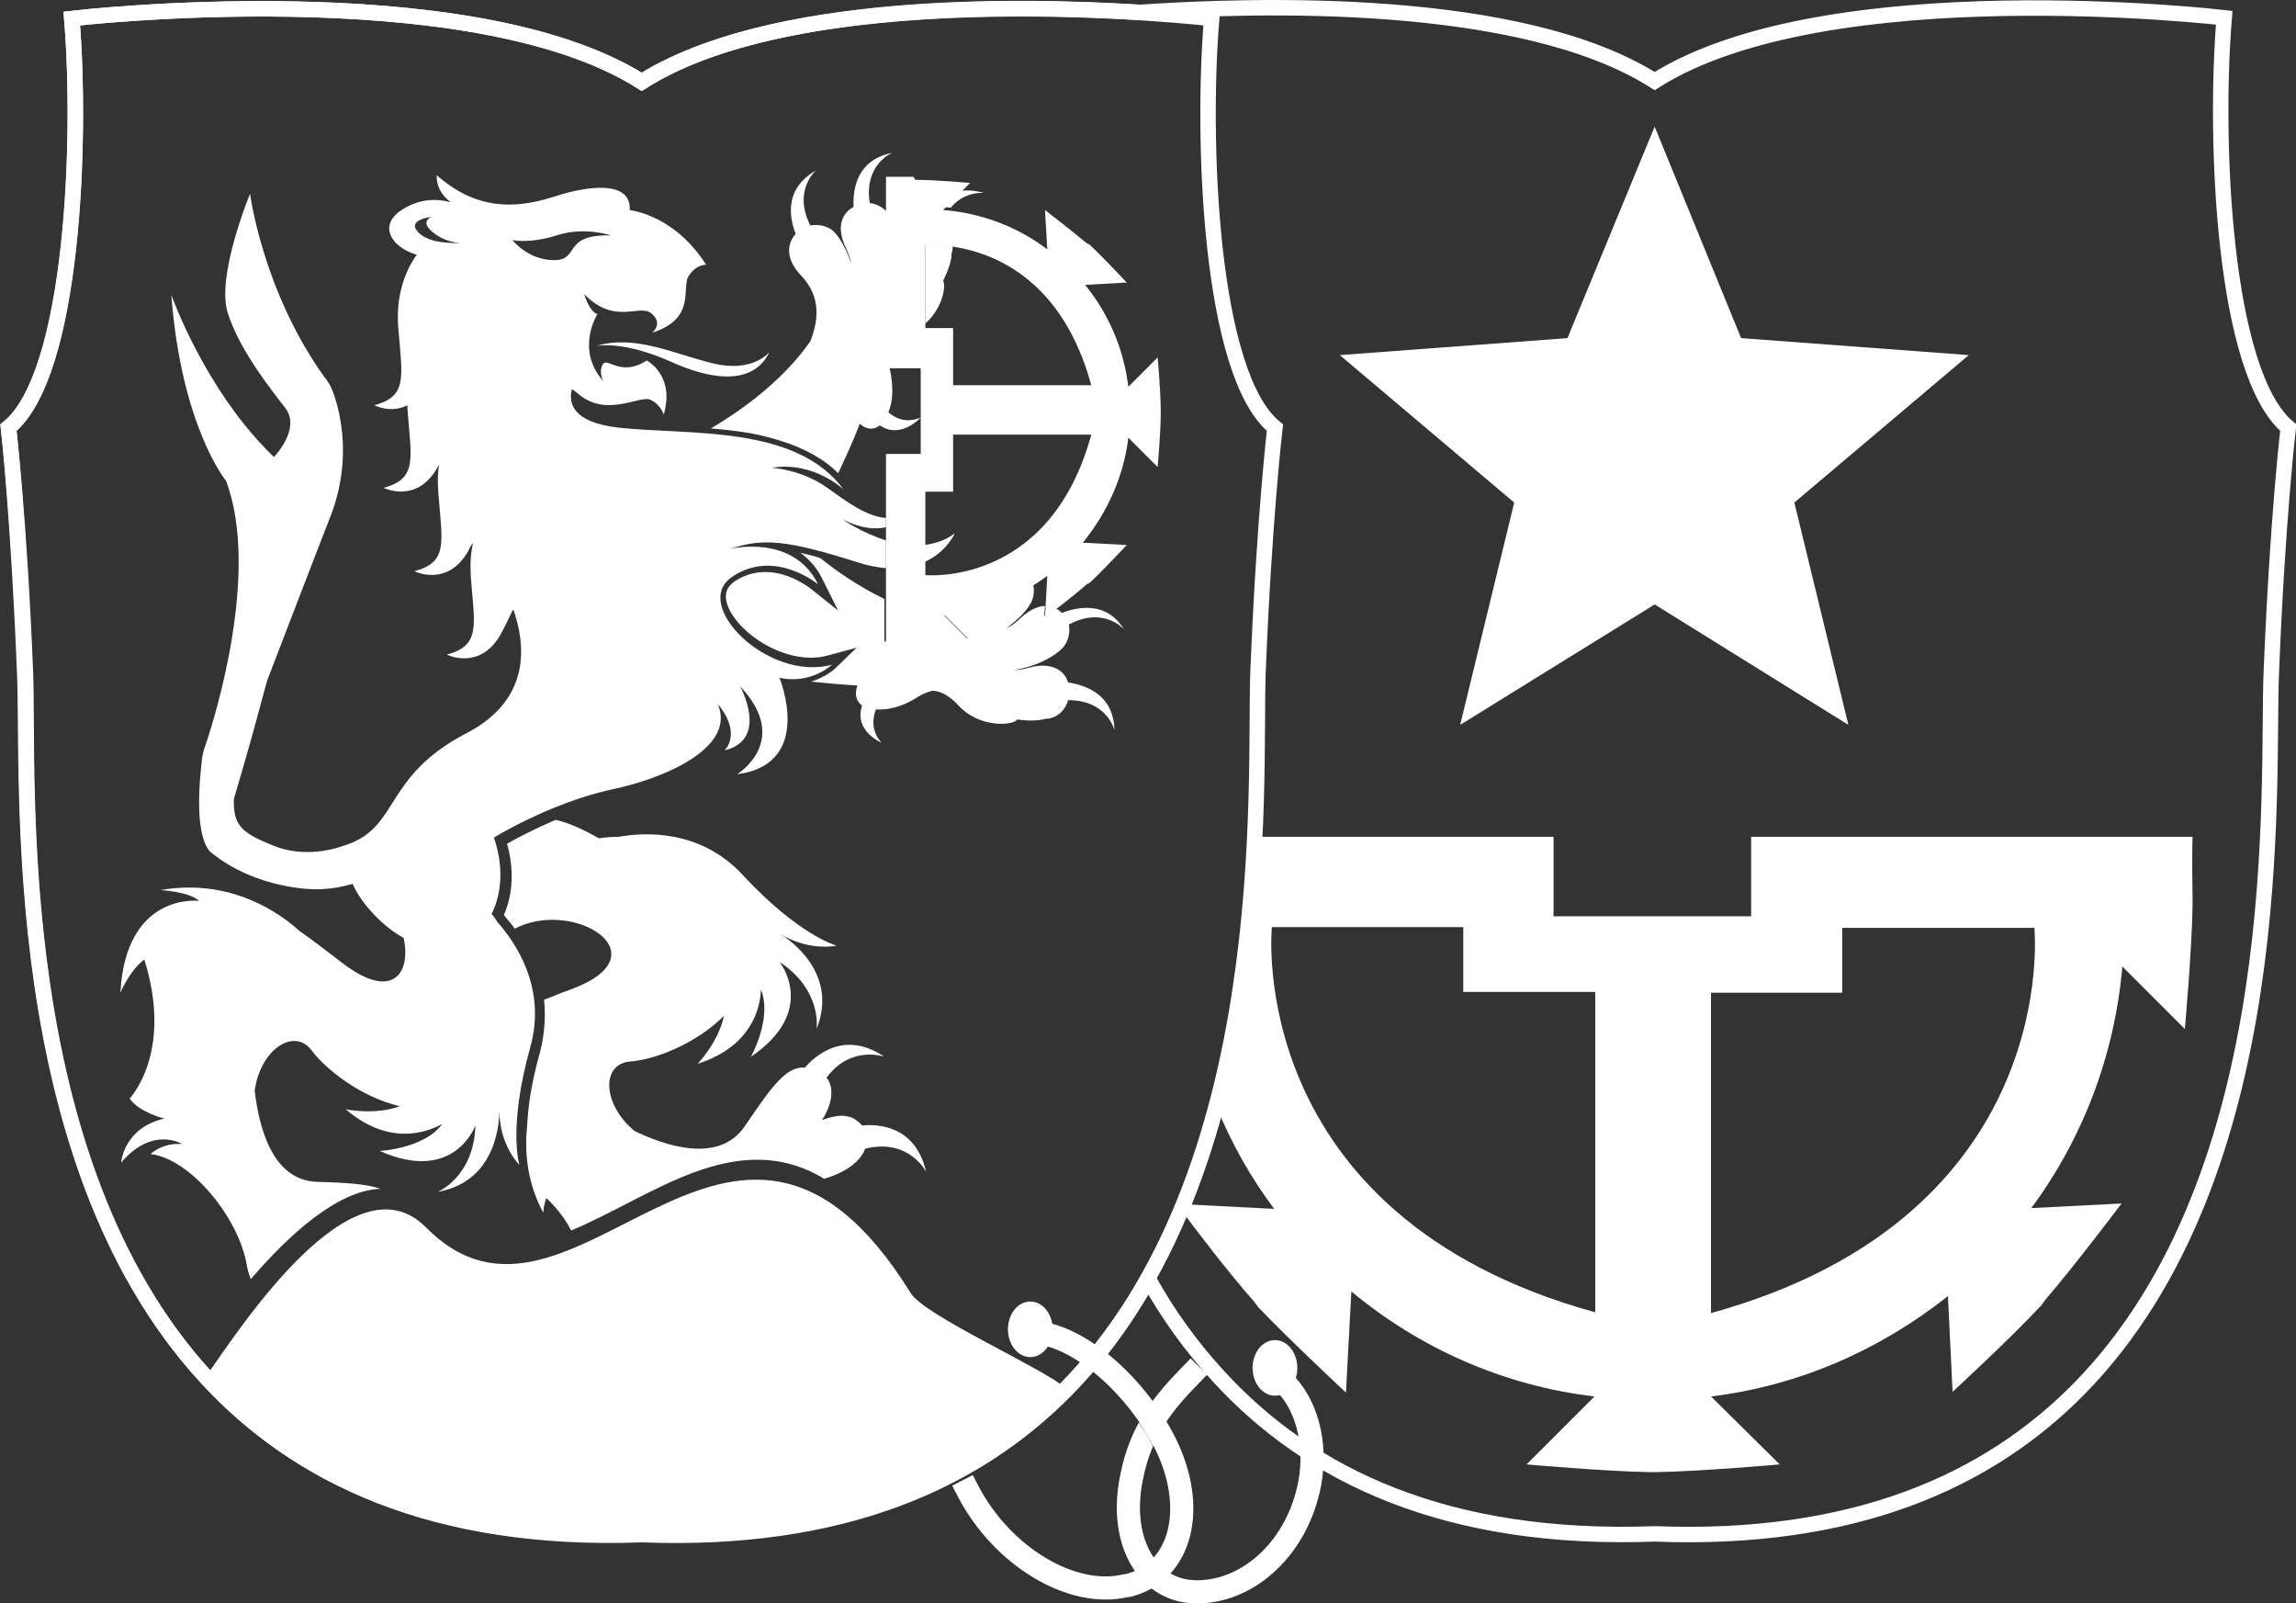 <?xml version="1.0" encoding="utf-8"?>
<!-- Generator: Adobe Illustrator 27.9.0, SVG Export Plug-In . SVG Version: 6.00 Build 0)  -->
<svg version="1.1" id="Ebene_1" xmlns="http://www.w3.org/2000/svg" xmlns:xlink="http://www.w3.org/1999/xlink" x="0px" y="0px"
	 viewBox="0 0 297.5 207.7" style="enable-background:new 0 0 297.5 207.7;" xml:space="preserve">
<rect x="0" y="0" width="297.5" height="207.7" fill="#333333" stroke="none"/>
<style type="text/css">
	.st0{display:none;}
	
		.st1{clip-path:url(#SVGID_00000092444646331662603650000017998037831676593596_);fill:none;stroke:#000000;stroke-width:19;stroke-linecap:square;stroke-linejoin:round;}
	.st2{fill:none;stroke:#000000;stroke-width:19;stroke-linecap:square;stroke-linejoin:round;stroke-miterlimit:4.893;}
	
		.st3{clip-path:url(#SVGID_00000173868416166102691500000002316086107176384684_);fill:none;stroke:#000000;stroke-width:19;stroke-linecap:square;stroke-linejoin:round;}
	.st4{fill:none;stroke:#000000;stroke-width:10;stroke-miterlimit:10;}
	.st5{opacity:0;}
	.st6{fill:none;stroke:#FFFFFF;stroke-width:5;}
	.st7{fill:#FFFFFF;}
	
		.st8{clip-path:url(#SVGID_00000048482809445035839560000002920741546861948321_);fill:none;stroke:#FFFFFF;stroke-width:3;stroke-linecap:square;stroke-linejoin:round;}
	.st9{fill:none;stroke:#FFFFFF;stroke-width:3;stroke-linecap:square;stroke-linejoin:round;stroke-miterlimit:4.893;}
	
		.st10{clip-path:url(#SVGID_00000096026571396194088830000016510642462830169528_);fill:none;stroke:#FFFFFF;stroke-width:3;stroke-linecap:square;stroke-linejoin:round;}
	.st11{fill:none;stroke:#FFFFFF;stroke-width:2;stroke-miterlimit:10;}
	.st12{fill:none;stroke:#FFFFFF;}
	
		.st13{clip-path:url(#SVGID_00000031888168753662404810000017967713922238573958_);fill:none;stroke:#000000;stroke-width:3;stroke-linecap:square;stroke-linejoin:round;}
	.st14{fill:none;stroke:#000000;stroke-width:3;stroke-linecap:square;stroke-linejoin:round;stroke-miterlimit:4.893;}
	
		.st15{clip-path:url(#SVGID_00000083776291695616977150000010332466471114109352_);fill:none;stroke:#000000;stroke-width:3;stroke-linecap:square;stroke-linejoin:round;}
	.st16{fill:none;stroke:#000000;stroke-width:2;stroke-miterlimit:10;}
</style>
<rect class="st0" width="297.5" height="207.7"/>
<g>
	<path class="st7" d="M165.1,156.6l-11.7-0.6c-0.1,0.3-0.2,0.5-0.3,0.8c1.6,2.2,6.2,8.2,9.3,11.7l0,0c0.1,0.1,0.2,0.2,0.3,0.4
		c0.1,0.1,0.2,0.2,0.3,0.4l0,0c4,4.2,11.4,11.1,11.4,11.1l0.7-13.1c8.8,7.3,19.6,12.2,31.5,13.6l-8.8,8.8c0,0,10.1,0.9,15.9,1v0
		c0.2,0,0.3,0,0.5,0c0.2,0,0.3,0,0.5,0v0c5.8-0.1,15.9-1,15.9-1l-8.9-8.8c11.5-1.4,22-6.1,30.7-13l0.6,12.4c0,0,7.5-6.9,11.4-11.1
		l0,0c0.1-0.1,0.2-0.2,0.3-0.4c0.1-0.1,0.2-0.2,0.3-0.4l0,0c3.8-4.4,9.9-12.5,9.9-12.5l-11.7,0.6c6.6-8.9,10.8-19.7,11.8-31.3
		l8.1,8.1c0,0,0.9-10.1,1-15.9h0c0-0.2,0-0.3,0-0.5c0-0.2,0-0.3,0-0.5h0c-0.1-5.8,0-8,0-8h-8.9h-48.3v10.3h-25.6v-10.3h-38.7
		c-0.5,10.3-1.7,22.7-5,34.9C159.6,148.2,162.1,152.6,165.1,156.6z M221.6,128.6h17.1v-8.4h24.9c0,0,3.8,37.3-41.9,49.9V128.6z
		 M189.6,120.1v8.4h17.1v41.5c-45.7-12.6-41.9-49.9-41.9-49.9H189.6z"/>
	<polygon class="st7" points="189.2,93.9 214.4,78.3 239.5,93.9 232.5,65.1 255.1,46 225.6,43.8 214.4,16.4 203.1,43.8 173.6,46 
		196.2,65.1 	"/>
	<g>
		<g>
			<g>
				<defs>
					<path id="SVGID_00000178189062863837642290000011074203650694728579_" d="M148.7,180.7c-0.7,0.9-1.2,1.7-1.8,2.6
						c1,1.3,1.8,2.7,2.6,4.2c0.2,0.3,0.3,0.7,0.5,1c0.4-1.2,1-2.3,1.7-3.4C150.9,183.7,149.8,182.2,148.7,180.7z"/>
				</defs>
				<clipPath id="SVGID_00000062891735360083035640000002675729728963716775_">
					<use xlink:href="#SVGID_00000178189062863837642290000011074203650694728579_"  style="overflow:visible;"/>
				</clipPath>
				
					<path style="clip-path:url(#SVGID_00000062891735360083035640000002675729728963716775_);fill:none;stroke:#FFFFFF;stroke-width:3;stroke-linecap:square;stroke-linejoin:round;" d="
					M166.2,178.9c3,2.8,4.5,7.9,3.5,13.3c-1.6,8.3-7.8,13.8-14.2,14c-0.1,0-0.1,0-0.2,0c-6.4,0.2-10.4-6.3-8.7-14.7
					c1.2-6.4,4.4-10,7.7-13.4"/>
			</g>
		</g>
		<path class="st9" d="M134.3,172.6c6.1,0.7,13.1,7.3,16.6,14.2c4.3,8.5,2.2,16.9-4.8,18.6c-0.1,0-0.1,0-0.2,0
			c-7,1.7-16.1-3.8-20.5-12.3"/>
		<g>
			<defs>
				<path id="SVGID_00000113312424128913647040000004702729355325636003_" d="M142.7,174.1v35.7h30.8v-35.7H142.7z M150,188.6
					c-0.2-0.3-0.3-0.7-0.5-1c-0.7-1.5-1.6-2.9-2.6-4.2c0.5-0.9,1.1-1.8,1.8-2.6c1.1,1.5,2.1,3,3,4.5
					C151,186.3,150.4,187.4,150,188.6z"/>
			</defs>
			<clipPath id="SVGID_00000002348955803711961440000005223857401567333761_">
				<use xlink:href="#SVGID_00000113312424128913647040000004702729355325636003_"  style="overflow:visible;"/>
			</clipPath>
			
				<path style="clip-path:url(#SVGID_00000002348955803711961440000005223857401567333761_);fill:none;stroke:#FFFFFF;stroke-width:3;stroke-linecap:square;stroke-linejoin:round;" d="
				M166.2,178.9c3,2.8,4.5,7.9,3.5,13.3c-1.6,8.3-7.8,13.8-14.2,14c-0.1,0-0.1,0-0.2,0c-6.4,0.2-10.4-6.3-8.7-14.7
				c1.2-6.4,4.4-10,7.7-13.4"/>
		</g>
	</g>
	<path class="st11" d="M288.2,2.3c0,0-51.4-6-73.8,8.2c-17.3-11-51.8-9.9-66.7-8.9c-15.9-1-48-1.5-64.5,9C60.7-3.6,9.3,2.4,9.3,2.4
		c1.3,15.5,0.2,46.1-8.2,53c0,0,1.4,11.8,2.2,31.8c0.5,13.8-2.5,62.9,23.4,91.2c11.8,12.9,29.6,21.4,56.5,20.4
		c25.8,1,43.2-6.8,55-18.8c4.2-4.3,7.7-9.1,10.6-14.3c2.5,4.5,5.5,8.7,9.1,12.6c11.8,12.9,29.6,21.4,56.5,20.4
		c25.8,1,43.2-6.8,55-18.8c27.5-28,24.3-78.6,24.9-92.7c0.8-20.1,2.2-31.8,2.2-31.8C288,48.3,286.9,17.8,288.2,2.3z"/>
	<path class="st7" d="M86.8,46.8c-6.1-2.7-9.5-2-9.5-2c5.1-1.5,10.1,1.1,15.2,2.3c5.1,1.2,7.2-1.5,7.2-1.5
		C97.8,49.6,92.9,49.6,86.8,46.8z"/>
	<g>
		<path class="st7" d="M119.9,31.8v10.1c2.3-2,2.7-5,2.3-5.5c0.6-1.3,1.1-2.5,1.1-3.5c0-0.1,0-0.2,0.1-0.3c0-0.3,0.1-0.5,0-0.7
			C121.2,31.6,119.9,31.8,119.9,31.8z"/>
		<path class="st7" d="M124.1,24.8l-2,2c0.4,0,0.7,0.1,1.1,0.1c1.8-2.2,4.3-1.9,4.3-1.9C126.1,24.6,125,24.6,124.1,24.8z"/>
		<path class="st7" d="M119.3,54.1L119.3,54.1c-2,0.8-3.4,0-4.2-0.7c0.6-1.3,0.7-3.3,0.2-5.6c0-0.1,0-0.1,0-0.2h-0.4V27.4
			c-0.6-0.6-1.4-1-2.2-1.1c-0.8-5,2.9-6.5,2.9-6.5c-4.5,0.9-5.1,4.5-5,7c-1.5,0.8-2.3,2.6-1,5.3c0.3,0.7,0.6,1.4,0.7,2.1
			c-0.5-1.6-1.2-2.9-1.9-3.8c-0.8-1.1-2.2-1.4-3.4-1.2c-2.3-4.5,0.7-7.1,0.7-7.1c-4,2.3-3.5,5.9-2.6,8.2c-1.1,1.2-1.4,3.2,0.7,5.4
			c2.8,2.9,2.1,6.2,1.2,8.5c-3.8,5.5-9.8,9.5-12.9,11.3c2.5,0.2,5,0.5,7.3,1.1c3.9,1,7,2.5,9.2,4.7c1-2.1,2-4.3,2.8-6.4
			c0.9,0.8,1.9,0.8,2.6,0.2C116.6,56.9,119.1,54.3,119.3,54.1z"/>
	</g>
	<path class="st7" d="M138.2,179.9c-11.8,12-29.2,19.8-55,18.8c-26.9,1-44.7-7.5-56.5-20.4c4.6-6.6,19.1-28.8,28.5-19.3
		c19.1,19.3,39.6-28.9,62.8,8.5C119.7,170.4,135.3,177.3,138.2,179.9z"/>
	<path class="st11" d="M165.2,55.4c0,0-1.4,11.8-2.2,31.8c-0.5,14.1,2.6,64.7-24.9,92.7c-11.8,12-29.2,19.8-55,18.8
		c-26.9,1-44.7-7.5-56.5-20.4C0.7,150.1,3.8,101,3.2,87.2C2.4,67.1,1.1,55.4,1.1,55.4c8.5-6.9,9.5-37.4,8.2-53c0,0,51.4-6,73.8,8.2
		C105.6-3.6,157,2.4,157,2.4C155.7,17.9,156.7,48.5,165.2,55.4z"/>
	<path class="st7" d="M65.5,118.8c0.3,0.4,0.8,0.9,1.2,1.5c7.6-4,19.5,3.4,7.2,7.9c-1.2,0.4-2.3,0.9-3.4,1.3c0.2,2,0.1,4.3-0.5,6.7
		c-1.2,4.2-1.6,7.4-1.7,9.7c-0.3,2.7-0.2,7,2.1,11.2c0,0,0-0.9,0.4-1.9c1.7,1.6,2.7,3.2,3.2,4.2c10.4-4.3,21.3-13.6,32.8-6.7
		c0.1,0,0.2-0.1,0.3-0.1c2.9-0.9,4.5-2.4,5-3.8c5.7-1.4,7.9,3,7.9,3c-1.4-6.1-6.4-6.2-8.3-6c-0.5-0.6-1.2-1.1-2-1.2
		c-0.9-0.2-2.1,0.1-3.2,0.5c1.4-2.1,1.6-4.3,0.6-5.5c3.2-4.3,7.5-2.7,7.5-2.7c-5.3-3.6-9.1,0-10.3,1.4c-2.3-0.2-4.1,2.1-7.8,7.6
		c-3.4,5-10.6,2.4-14.3,0.6c-4.1-3.4-4.4-8.7-0.5-9c3-0.2,8.4-2.2,12.1-5.9c-0.7,3.4-3.4,6.2-3.4,6.2c6.9-2.2,8.1-7.1,8.2-9.6
		c1.5,3.7-1.3,8.7-1.3,8.7c8.8-6,3.7-12.3,3.7-12.3c5.6,3.7,4.8,8.7,4.8,8.7c2.9-7.2-3.5-11.6-4.7-12.3c3.9,2.3,7.3,1.5,7.3,1.5
		s-4.9-1.3-12.2-9.2c-5.5-5.9-12.7-5.5-16-4.9c-1.6,0-2.6,0.2-2.6,0.2c-2.1-1.2-3.9-2-5.6-2.4c-2.8,1.2-5.1,2.4-6.3,3.1
		c0.9,3.2,0.8,6.5-0.4,9.2C65.3,118.5,65.4,118.7,65.5,118.8z"/>
	<ellipse class="st7" cx="133.5" cy="172.2" rx="2.9" ry="3.6"/>
	<ellipse class="st7" cx="165.2" cy="177.2" rx="2.9" ry="3.6"/>
	<g>
		<path class="st7" d="M123.7,69.1c-1.2,0.9-2.5,1.3-3.9,1.5v2.2C122.7,71.5,123.7,69.1,123.7,69.1z"/>
		<path class="st7" d="M111.3,72.9c1.3,0.4,2.4,0.6,3.5,0.7V70c-3.2-1-5.6-2.7-5.6-2.7c2.4,1.2,4.2,1.3,5.6,1v-1.2
			c-2.6-0.2-5.2-2.2-7.6-3.9c-3.3-2.4-7.2-2.6-7.2-2.6c5.4-0.9,9.3,2.8,9.3,2.8c-6.2-8.4-20-7-29.1-8c-6.3-0.7-6.5-3.4-6.1-5
			c0.3,0.2,0.6,0.4,0.8,0.6c3.7,3.2,8.1,0.1,9.4,0.8c1.3,0.6,1.7,1.9,1.7,1.9c1.5-5.1-2.2-7-2.2-7c-3.4,2.2-5.1-0.5-5.7,0.5
			c-0.6,1.1,0.1,2.2,0.1,2.2c-3.7-4.1-0.8-8.7-0.8-8.7c-1.1-0.4-1.7-2.6-1.7-2.6c4,4.1,7.1,1.2,8.7,2.5c1.6,1.3,0.1,2.5,0.1,2.5
			c5.7-1.8,3.8-5.7,4.7-7.3c1-1.6,2.3-1.5,2.3-1.5c-3.5-5.5-8.1-6.8-9.9-7.1c0,0,0-0.1,0-0.1c0.1-3.6-5-3.2-9.9-1.6
			c-5,1.6-10,1.7-15.1-2.8c0,0-0.3,1.9,1.8,3.5c-1.8-0.5-4.2-0.5-6.5,1.1c-2.8,1.9-1.3,4.7,2.1,5.7c-0.9,1.2-2.8,4.5-2.4,9.4
			c0.5,6.4,1.3,8.9-3.1,10.1c0,0,2.1,1.1,4.3,0c0,0.2,0,0.4,0,0.6c0.5,6.4,1.3,8.9-3.1,10.1c0,0,4.2,2.1,6.9-2.5
			c0.1-0.2,0.2-0.3,0.3-0.5c-0.2,1.1-0.2,2.3-0.1,3.7c0.5,6.4,1.3,8.9-3.1,10.1c0,0,4.2,2.1,6.9-2.5c0.2-0.4,0.4-0.8,0.7-1.2
			c-0.3,1.3-0.4,2.7-0.3,4.4c0.5,6.4,1.3,8.9-3.1,10.1c0,0,4.2,2.1,6.9-2.5c0.5-0.9,1.1-2.1,1.7-3.4c2.3,6.6,0.9,12.5-6.1,16.1
			c-10.7,5.6-8.6,12-15.4,14.4c-1.6,0.6-5.6,1.8-9.7,0.1c-3.9-1.6-5.1-2.5-5-6c2-6.8,2-6.8,4.3-15.3c0,0,6.1-15.9,8.1-21
			c2.9-7.2,1.5-13.3,0.6-16c-0.3-0.9-0.7-1.7-1.3-2.4c-8-11.2-9.6-23.7-9.6-23.7S28,35.7,29.5,40.5C31,45.3,35,50.3,37,52.9
			c2,2.7-1.5,6.3-1.5,6.3c-8.9-8.5-13.3-21-13.3-21c1.3,17.1,7.1,24.1,7.1,24.1c4.4,11.8-1.4,30.5-2.7,34.3c-0.2,0.5-0.3,1-0.4,1.5
			c-0.3,2.5-1.1,9.8,1,12.2c6,5,13.7,4.9,13.7,4.9c1.8,0,3.4-0.3,4.8-0.7c0.5,1.2,1.4,2.5,2.6,3.8c1.3,1.4,2.7,2.5,4,3.2
			c1,4.5-1.4,8.3-8,3.2c-2.1-1.6-3.9-3-5.5-4.1c-2.4-2.2-8.8-6.9-18-5.3c0,0,3.7,0.2,5,1.4c0,0-9.5-1.2-10.2,11.9
			c0,0,1.2-2.9,3.1-4.3c3.8,12.1-1.9,18-1.9,18c1.2,1.8,4.5,2.6,4.5,2.6c-5.3,1.2-5.6,5.7-5.6,5.7c4.1-4.8,7.9-2.4,7.9-2.4
			c-2.6-0.2-4.1,1.3-4.1,1.3c5.2,0.6,11.5,8.3,12.5,14.5c0.1,0.6,0.3,1.2,0.5,1.7c4.9-5.7,11.2-11.5,16.8-11.7
			c-1.7-0.6-4.3-0.8-8.2-0.9c-6.1-0.2-7.6-7.7-8.1-11.8c0.7-5.3,5.1-8.3,7.4-5.2c1.8,2.4,6.3,6,11.4,7.2c-3.2,1.2-7,0.4-7,0.4
			c5.5,4.7,10.3,3.1,12.5,1.9c-2.3,3.2-8.1,3.5-8.1,3.5c9.7,4.3,12.4-3.3,12.4-3.3c-0.2,6.7-4.9,8.6-4.9,8.6c7.9-1.4,8-9.5,8-10.6
			c0,4.6,2.6,7.1,2.6,7.1s-1.5-4.8,1.4-15.2c2.2-7.8-2-13.7-4.2-16.2c-0.3-0.4-0.5-0.8-0.8-1.1c1.3-2.6,1.6-6.1,0.3-9.9
			c0,0,7.1-4.4,15.1-6.2C85.6,101,95.5,97,93,91.2c3.2,3.8,0.9,6,0.9,6c5.8-1.4,2-8.3,2-8.3c6.7,7.1-0.4,11.4-0.4,11.4
			c10.1-1.3,5.5-12.5,5.5-12.5c4.1,0.9,6.8-1.7,6.8-1.7c-8.2,2.3-18.4-7.8-12.9-11.4c5.5-3.7,11.1,1,11.1,1
			c-3.2-6.6-11.4-4.6-11.4-4.6C98.8,69.7,101.9,69.9,111.3,72.9z M53.9,29.7c-0.5-0.8,0.4-1.4,2-1.6c-0.9,0.4-1,1.2,0.6,2.3
			c1,0.7,2.1,1,3.2,1.1C57.5,31.5,54.9,31.3,53.9,29.7z M71.8,33.7c-3.4,0-5.4-2.6-5.4-2.6s2.2,0.5,5.7-0.6c3.6-1.2,7.1,0,7.1,0
			C72.8,30.3,75.2,33.7,71.8,33.7z"/>
	</g>
	<path class="st7" d="M137.6,79.4c-0.3-0.3-0.6-0.5-0.9-0.6c-0.8,0.6-1.4,1-1.4,1l0.1-1.3c-0.9,0-2,0.5-3.2,1.6
		c-0.6,0.6-1.2,1-1.8,1.3c1.3-1,2.4-2,3-3c0.6-0.9,0.7-2,0.4-2.9c-3.4,2.2-7.4,3.6-11.7,3.9l3.3,3.3c0,0-4.4,0.4-6.9,0.4v0
		c-0.1,0-0.1,0-0.2,0c-0.1,0-0.1,0-0.2,0v0c-2.5,0-3.5,0-3.5,0v-3.7v-0.2v-1.6c-3.3-1.6-6.2-3.6-8.3-5.3c-0.9-0.3-1.8-0.5-2.6-0.7
		c1.2,0.9,2.2,2,2.9,3.5l2,4l-3.5-2.8c0,0-2.7-2.2-5.9-2.2c-1.4,0-2.8,0.4-4,1.2c-1,0.7-1.4,1.6-1,2.9c1,3.2,6,7,10.9,7
		c0.8,0,1.5-0.1,2.2-0.3l3.7-1l-2.8,2.7c-0.1,0.1-1.2,1.1-3.1,1.7c2,0.2,4.1,0.4,6,0.5c-0.4,1.1-0.2,2,0.6,2.6
		c-1.1,3.3,2.5,4.8,2.5,4.8c-1.4-1.6-1.1-3.3-0.7-4.3c1.5,0.1,3.4-0.3,5.4-1.6c0.6-0.4,1.2-0.6,1.8-0.8c0.1,0,0.3,0,0.4,0
		c0.9,0.1,2,0.7,3.1,1.9c2.9,3.1,7.3,2.5,7.6,1.8c1.4,0.2,2.7,0.2,3.7-0.1l0.3,0c1.4-0.2,2.3-1.3,2.6-2.4c5.1,0,6,3.9,6,3.9
		c-0.1-4.6-3.6-5.8-6-6.2c-0.5-1.6-2.2-2.7-5.1-1.9c-0.7,0.2-1.3,0.3-1.9,0.3c2.5-0.4,4.6-1.4,5.9-2.5c1.1-0.9,1.4-2.2,1.2-3.4
		c4.5-2.4,7.1,0.6,7.1,0.6C143.5,78,139.9,78.5,137.6,79.4z"/>
	<g>
		<path class="st7" d="M118.3,22.9c-2.5,0-3.5,0-3.5,0v3.9v20.9h4.5v11.1h-4.5v20.7v0.2v3.7c0,0,1,0,3.5,0v0c0.1,0,0.1,0,0.2,0
			c0.1,0,0.1,0,0.2,0v0c2.5,0,6.9-0.4,6.9-0.4l-3.3-3.3c5-0.4,9.6-2.3,13.4-5.1l-0.3,5.4c0,0,3.5-2.6,5.4-4.3l0,0
			c0,0,0.1-0.1,0.2-0.1c0.1,0,0.1-0.1,0.2-0.1l0,0c1.8-1.7,4.8-4.9,4.8-4.9l-5.7-0.3c3.1-3.8,5.3-8.5,5.9-13.6l3.8,3.8
			c0,0,0.4-4.4,0.4-6.9h0c0-0.1,0-0.1,0-0.2c0-0.1,0-0.1,0-0.2h0c0-2.5-0.4-6.9-0.4-6.9l-3.8,3.8c-0.6-5-2.6-9.5-5.6-13.2l5.4-0.3
			c0,0-3-3.2-4.8-4.9l0,0c0,0-0.1-0.1-0.2-0.1c-0.1,0-0.1-0.1-0.2-0.1l0,0c-1.9-1.6-5.4-4.3-5.4-4.3l0.3,5.1
			c-3.8-2.9-8.5-4.7-13.5-5.1l3.5-3.5c0,0-4.4-0.4-6.9-0.4v0c-0.1,0-0.1,0-0.2,0C118.4,22.9,118.3,22.9,118.3,22.9L118.3,22.9z
			 M119.9,74.5V63.7h3.6v-7.4h17.9C136,76.1,119.9,74.5,119.9,74.5z M141.4,49.9h-17.9v-7.4h-3.6V31.8
			C119.9,31.8,136,30.1,141.4,49.9z"/>
		<g class="st5">
			<path class="st12" d="M118.3,22.9c-2.5,0-3.5,0-3.5,0v3.9v20.9h4.5v11.1h-4.5v20.7v0.2v3.7c0,0,1,0,3.5,0v0c0.1,0,0.1,0,0.2,0
				c0.1,0,0.1,0,0.2,0v0c2.5,0,6.9-0.4,6.9-0.4l-3.3-3.3c5-0.4,9.6-2.3,13.4-5.1l-0.3,5.4c0,0,3.5-2.6,5.4-4.3l0,0
				c0,0,0.1-0.1,0.2-0.1c0.1,0,0.1-0.1,0.2-0.1l0,0c1.8-1.7,4.8-4.9,4.8-4.9l-5.7-0.3c3.1-3.8,5.3-8.5,5.9-13.6l3.8,3.8
				c0,0,0.4-4.4,0.4-6.9h0c0-0.1,0-0.1,0-0.2c0-0.1,0-0.1,0-0.2h0c0-2.5-0.4-6.9-0.4-6.9l-3.8,3.8c-0.6-5-2.6-9.5-5.6-13.2l5.4-0.3
				c0,0-3-3.2-4.8-4.9l0,0c0,0-0.1-0.1-0.2-0.1c-0.1,0-0.1-0.1-0.2-0.1l0,0c-1.9-1.6-5.4-4.3-5.4-4.3l0.3,5.1
				c-3.8-2.9-8.5-4.7-13.5-5.1l3.5-3.5c0,0-4.4-0.4-6.9-0.4v0c-0.1,0-0.1,0-0.2,0C118.4,22.9,118.3,22.9,118.3,22.9L118.3,22.9z
				 M119.9,74.5V63.7h3.6v-7.4h17.9C136,76.1,119.9,74.5,119.9,74.5z M141.4,49.9h-17.9v-7.4h-3.6V31.8
				C119.9,31.8,136,30.1,141.4,49.9z"/>
		</g>
	</g>
</g>
</svg>
